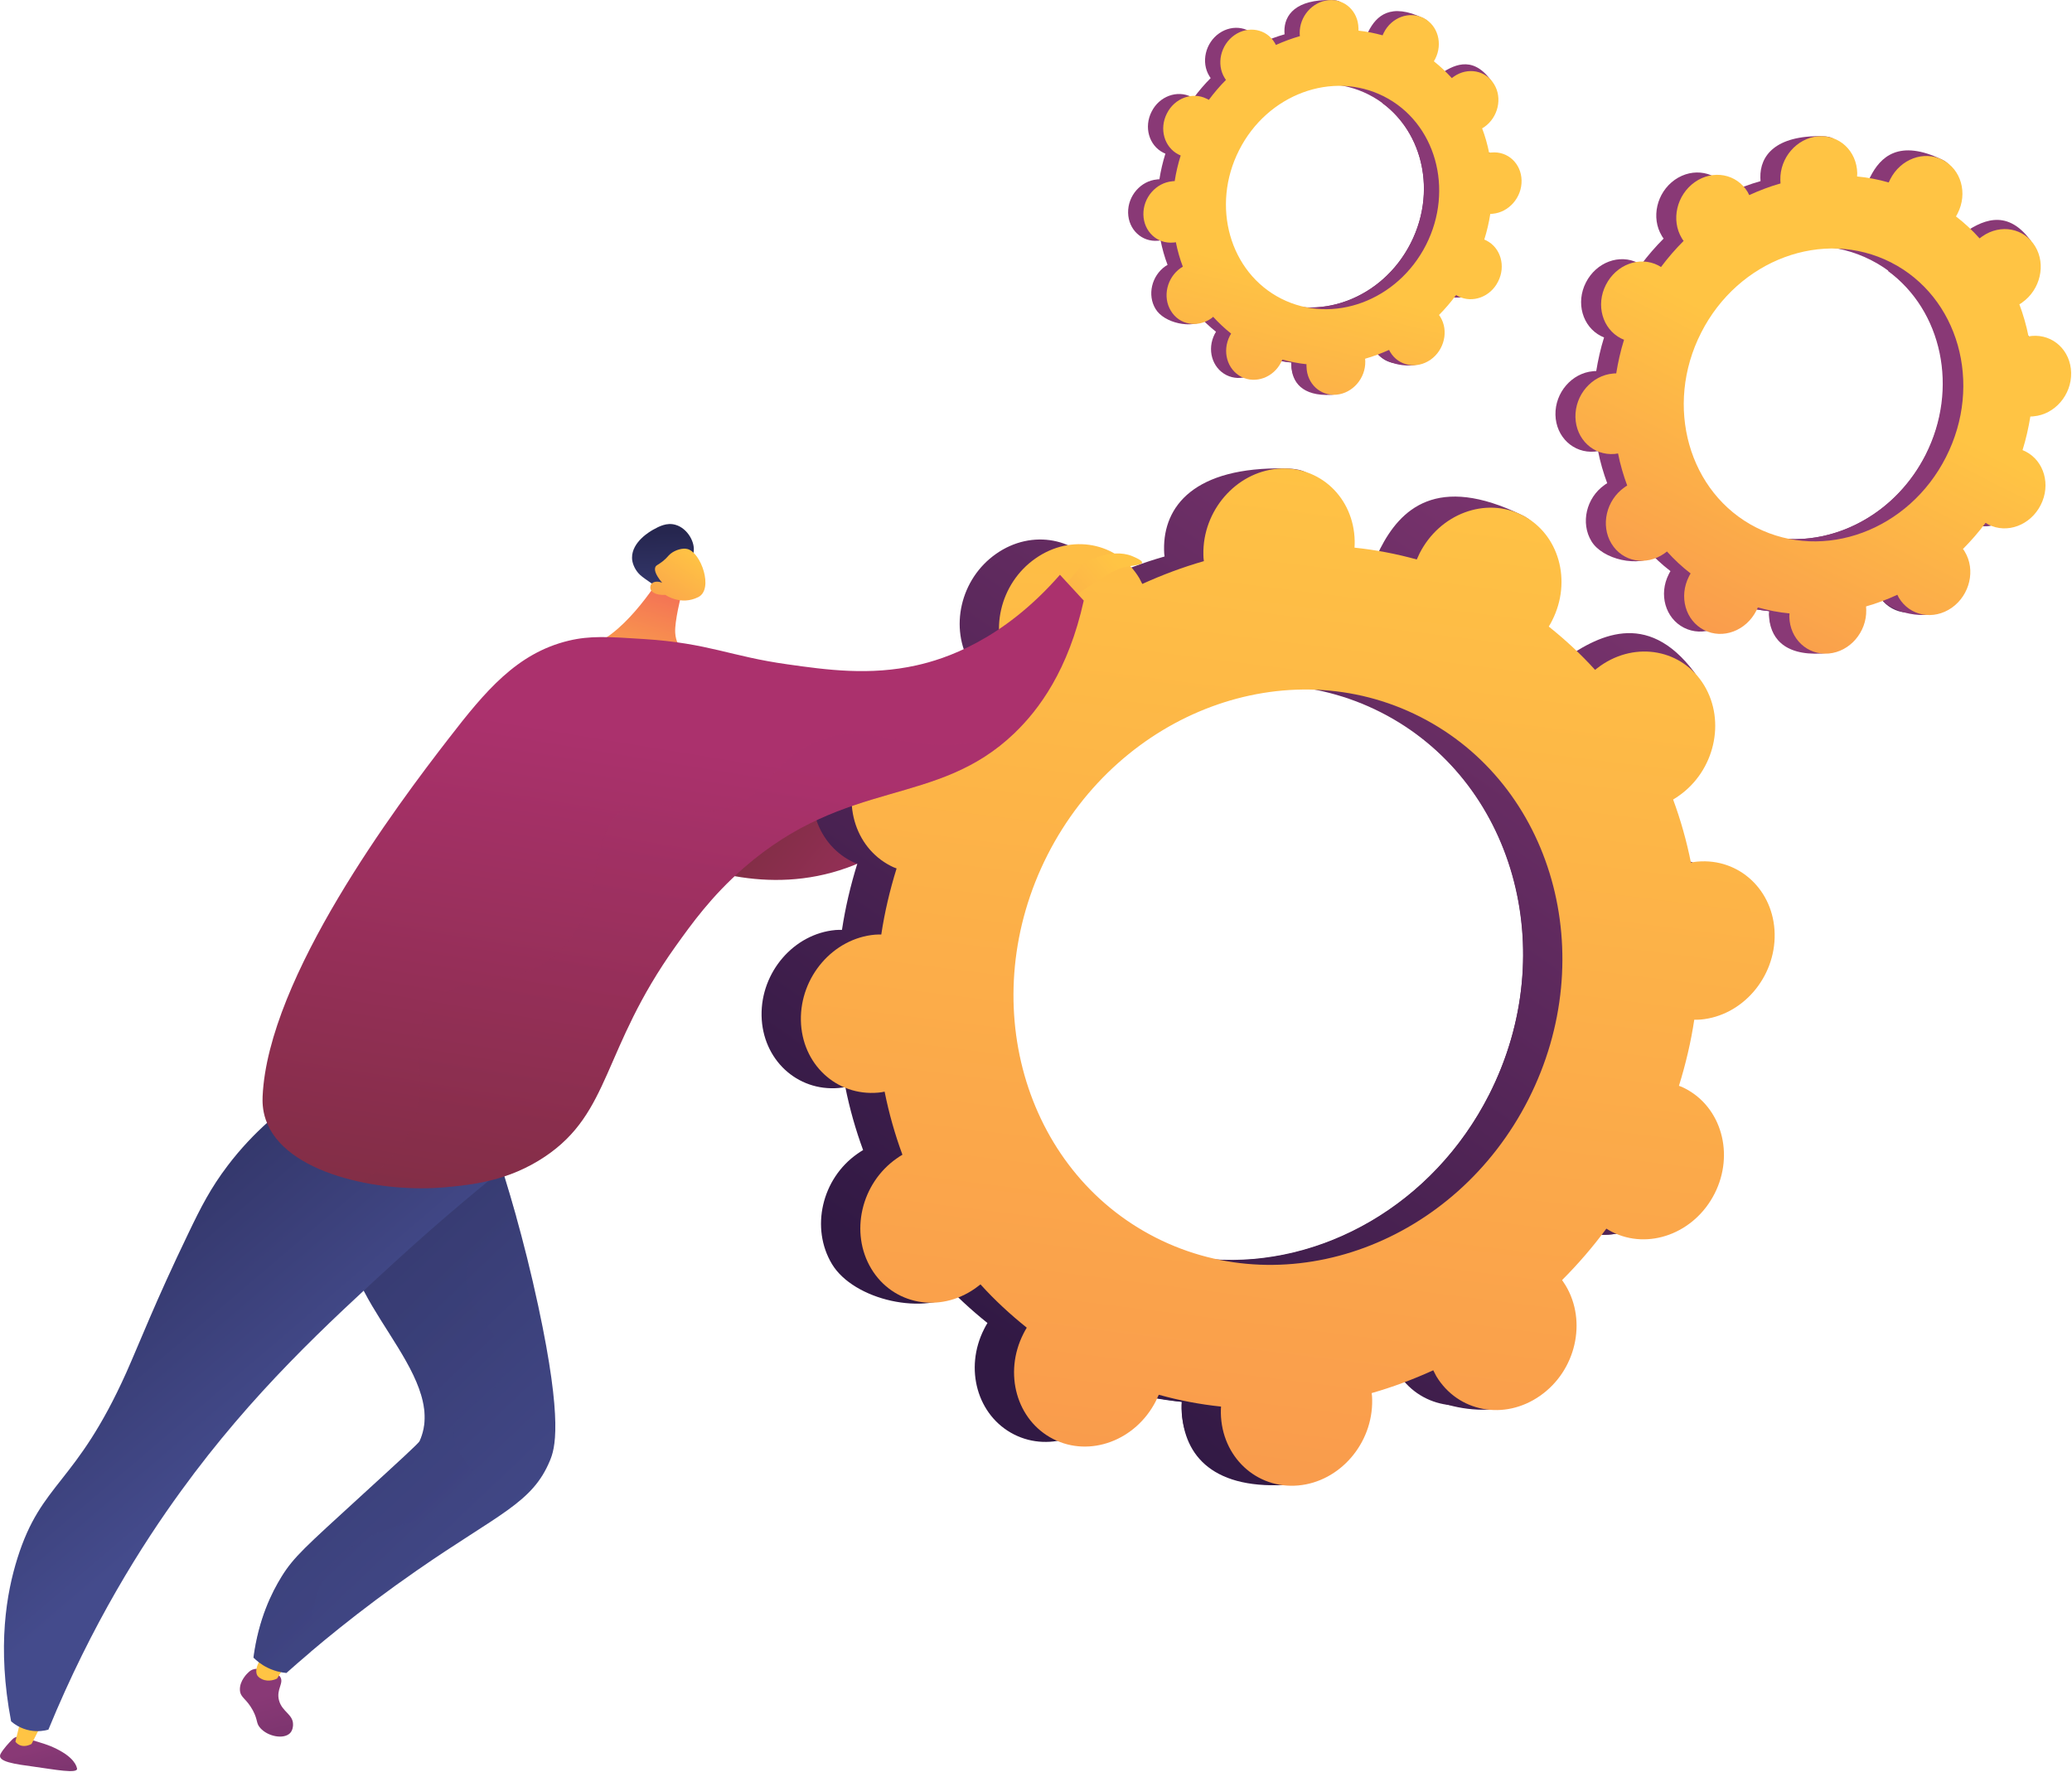 <svg width="504" height="431" viewBox="0 0 504 431" fill="none" xmlns="http://www.w3.org/2000/svg">
<path d="M236.848 182.326C236.848 182.326 188.139 195.364 167.894 167.912L150.524 201.275C150.524 201.275 197.856 237.067 234.661 188.764L236.848 182.326Z" fill="url(#paint0_linear_1792_3825)"/>
<path d="M382.473 298.528C391.381 303.063 402.556 298.893 407.455 289.256C412.354 279.62 409.115 268.162 400.207 263.627C399.762 263.384 399.276 263.182 398.79 263.02C400.45 257.675 401.706 252.331 402.515 246.946C403.042 246.946 403.528 246.946 404.054 246.905C414.217 246.014 422.274 236.662 422.072 226.054C421.869 215.445 413.448 207.591 403.285 208.481C402.758 208.522 402.232 208.603 401.706 208.724C400.653 203.461 399.195 198.319 397.373 193.379C397.859 193.096 398.304 192.812 398.75 192.488C407.455 186.415 410.208 174.39 404.945 165.644C399.681 156.899 388.384 154.753 379.679 160.867C379.234 161.191 378.829 161.514 378.384 161.838C374.942 158.032 371.176 154.55 367.127 151.311C367.411 150.825 367.694 150.38 367.937 149.854C372.836 140.217 379.234 129.69 370.245 125.317C349.514 115.195 340.607 123.86 335.707 133.496C335.464 133.982 335.221 134.508 335.019 134.994C330.039 133.618 324.978 132.646 319.876 132.12C319.916 131.593 319.916 131.067 319.916 130.5C319.714 119.892 322.832 114.143 312.669 113.94C290.44 113.495 282.949 123.172 283.152 133.739C283.152 134.306 283.192 134.832 283.273 135.359C278.172 136.816 273.191 138.679 268.292 140.906C268.049 140.42 267.806 139.974 267.563 139.489C262.3 130.743 251.003 128.597 242.298 134.711C233.592 140.784 230.839 152.809 236.103 161.555C236.386 162 236.67 162.405 236.953 162.851C233.106 166.697 229.503 170.867 226.183 175.362C225.737 175.078 225.332 174.835 224.847 174.592C215.939 170.058 204.764 174.228 199.864 183.864C194.965 193.501 198.204 204.959 207.112 209.494C207.557 209.737 208.043 209.939 208.529 210.101C206.869 215.445 205.614 220.79 204.804 226.175C204.278 226.175 203.792 226.175 203.266 226.215C193.103 227.106 185.045 236.459 185.248 247.067C185.45 257.675 193.872 265.53 204.035 264.639C204.561 264.599 205.088 264.518 205.614 264.396C206.667 269.66 208.124 274.802 209.946 279.742C209.46 280.025 209.015 280.308 208.57 280.632C199.864 286.706 197.111 298.731 202.375 307.476C207.638 316.222 225.049 320.271 233.754 314.198C234.2 313.874 228.491 311.647 228.936 311.282C232.378 315.088 236.143 318.57 240.192 321.809C239.909 322.295 239.625 322.741 239.382 323.267C234.483 332.903 237.722 344.362 246.63 348.896C255.538 353.431 266.713 349.261 271.612 339.624C271.855 339.139 272.098 338.612 272.3 338.126C277.281 339.503 282.342 340.475 287.444 341.001C287.403 341.527 287.403 342.054 287.403 342.621C287.606 353.229 296.027 361.084 306.19 360.193C316.353 359.302 324.411 349.949 324.208 339.341C324.208 338.774 324.168 338.248 324.087 337.721C329.189 336.264 334.169 334.401 339.068 332.175C339.311 332.66 339.554 333.106 339.797 333.592C345.06 342.337 356.357 344.483 365.062 338.369C373.768 332.296 376.521 320.271 371.257 311.525C370.974 311.08 370.69 310.675 370.407 310.23C374.254 306.383 377.857 302.213 381.177 297.719C381.582 298.043 382.028 298.285 382.473 298.528ZM271.531 299.945C239.22 283.548 227.438 241.885 245.213 206.902C262.947 171.92 303.559 156.858 335.869 173.256C368.18 189.654 379.963 231.317 362.228 266.299C344.453 301.282 303.842 316.343 271.531 299.945Z" fill="url(#paint1_linear_1792_3825)"/>
<path d="M404.095 246.864C414.258 245.974 422.316 236.621 422.113 226.013C421.911 215.405 413.489 207.55 403.326 208.441C402.8 208.481 402.273 208.562 401.747 208.684C400.694 203.42 399.237 198.278 397.415 193.338C397.901 193.055 398.346 192.771 398.791 192.448C407.497 186.374 418.226 171.677 412.112 163.498C400.492 148.031 388.426 154.712 379.761 160.826C379.316 161.15 378.911 161.474 378.466 161.798C375.024 157.992 371.258 154.51 367.209 151.27C367.493 150.785 367.776 150.339 368.019 149.813C370.692 144.549 370.934 138.8 369.153 133.86C360.772 148.639 352.471 163.458 344.373 178.357C370.165 197.266 378.344 234.475 362.229 266.218C348.584 293.103 321.416 308.205 294.935 306.302C293.761 309.379 292.587 312.456 291.332 315.493C287.89 323.753 284.003 331.81 280.076 339.867C282.546 340.312 285.015 340.677 287.485 340.96C287.445 341.487 287.445 342.013 287.445 342.58C287.647 353.188 294.085 362.176 312.508 361.205C322.671 360.678 324.452 349.908 324.209 339.3C324.209 338.733 324.169 338.207 324.088 337.681C329.19 336.223 334.17 334.361 339.069 332.134C339.312 332.62 339.555 333.065 339.798 333.551C345.062 342.296 363.322 345.981 371.987 339.908C380.692 333.834 376.522 320.23 371.258 311.525C370.975 311.08 370.692 310.675 370.408 310.229C374.255 306.383 377.858 302.213 381.178 297.718C381.624 298.002 382.029 298.245 382.515 298.488C391.422 303.022 402.597 298.852 407.497 289.216C412.396 279.579 409.157 268.121 400.249 263.586C399.804 263.343 399.318 263.141 398.832 262.979C400.492 257.634 401.747 252.29 402.557 246.905C403.043 246.945 403.569 246.945 404.095 246.864Z" fill="url(#paint2_linear_1792_3825)"/>
<path d="M392.076 299.621C400.983 304.156 412.158 299.986 417.058 290.35C421.957 280.713 418.718 269.255 409.81 264.72C409.365 264.477 408.879 264.275 408.393 264.113C410.053 258.768 411.308 253.424 412.118 248.039C412.644 248.039 413.13 248.039 413.657 247.998C423.819 247.108 431.877 237.755 431.674 227.147C431.472 216.539 423.05 208.684 412.887 209.574C412.361 209.615 411.835 209.696 411.308 209.817C410.255 204.554 408.798 199.412 406.976 194.472C407.462 194.189 407.907 193.905 408.352 193.581C417.058 187.508 419.811 175.483 414.547 166.737C409.284 157.992 397.987 155.846 389.282 161.96C388.836 162.284 388.431 162.608 387.986 162.931C384.544 159.125 380.779 155.643 376.73 152.404C377.013 151.918 377.297 151.473 377.54 150.947C382.439 141.31 379.2 129.852 370.292 125.317C361.384 120.783 350.209 124.953 345.31 134.589C345.067 135.075 344.824 135.602 344.622 136.087C339.641 134.711 334.58 133.739 329.479 133.213C329.519 132.686 329.519 132.16 329.519 131.593C329.317 120.985 320.895 113.13 310.732 114.021C300.569 114.912 292.511 124.265 292.714 134.873C292.714 135.44 292.754 135.966 292.835 136.492C287.734 137.95 282.753 139.812 277.854 142.039C277.611 141.553 277.368 141.108 277.125 140.622C271.862 131.877 260.565 129.731 251.86 135.844C243.155 141.918 240.401 153.943 245.665 162.689C245.948 163.134 246.232 163.539 246.515 163.984C242.669 167.831 239.065 172.001 235.745 176.495C235.3 176.212 234.895 175.969 234.409 175.726C225.501 171.191 214.326 175.361 209.427 184.998C204.527 194.634 207.767 206.092 216.674 210.627C217.12 210.87 217.606 211.073 218.091 211.235C216.431 216.579 215.176 221.924 214.366 227.309C213.84 227.309 213.354 227.309 212.828 227.349C202.665 228.24 194.607 237.593 194.81 248.201C195.012 258.809 203.434 266.664 213.597 265.773C214.123 265.732 214.65 265.651 215.176 265.53C216.229 270.793 217.687 275.936 219.509 280.875C219.023 281.159 218.577 281.442 218.132 281.766C209.427 287.839 206.673 299.864 211.937 308.61C217.201 317.356 228.497 319.501 237.203 313.388C237.648 313.064 238.053 312.74 238.498 312.416C241.94 316.222 245.705 319.704 249.754 322.943C249.471 323.429 249.188 323.874 248.945 324.401C244.045 334.037 247.284 345.495 256.192 350.03C265.1 354.565 276.275 350.394 281.174 340.758C281.417 340.272 281.66 339.746 281.863 339.26C286.843 340.637 291.904 341.608 297.006 342.135C296.965 342.661 296.965 343.187 296.965 343.754C297.168 354.362 305.59 362.217 315.753 361.326C325.915 360.436 333.973 351.083 333.77 340.475C333.77 339.908 333.73 339.381 333.649 338.855C338.751 337.398 343.731 335.535 348.63 333.308C348.873 333.794 349.116 334.239 349.359 334.725C354.623 343.471 365.919 345.617 374.625 339.503C383.33 333.43 386.083 321.404 380.819 312.659C380.536 312.214 380.253 311.809 379.969 311.363C383.816 307.517 387.419 303.346 390.739 298.852C391.185 299.136 391.59 299.379 392.076 299.621ZM281.134 301.039C248.823 284.641 237.041 242.978 254.775 207.995C272.55 173.013 313.121 157.951 345.431 174.349C377.742 190.747 389.525 232.41 371.79 267.392C354.015 302.375 313.445 317.437 281.134 301.039Z" fill="url(#paint3_linear_1792_3825)"/>
<path d="M478.808 127.058C483.342 129.366 489.011 127.261 491.521 122.321C494.032 117.422 492.372 111.592 487.837 109.284C487.594 109.162 487.351 109.081 487.108 108.96C487.958 106.247 488.566 103.494 489.011 100.781C489.254 100.781 489.537 100.781 489.78 100.741C494.963 100.295 499.052 95.518 498.931 90.133C498.81 84.748 494.558 80.739 489.375 81.185C489.092 81.225 488.849 81.266 488.566 81.306C488.039 78.634 487.27 76.002 486.339 73.492C486.582 73.37 486.825 73.209 487.027 73.046C491.44 69.929 492.858 63.815 490.185 59.402C487.513 54.948 481.763 53.855 477.31 56.972C477.067 57.134 476.864 57.296 476.662 57.458C474.921 55.515 473.018 53.733 470.912 52.114C471.074 51.871 471.196 51.628 471.317 51.385C473.827 46.486 477.067 41.101 472.491 38.874C461.923 33.732 457.389 38.145 454.919 43.044C454.797 43.287 454.676 43.571 454.554 43.814C452.003 43.085 449.453 42.599 446.861 42.356C446.861 42.073 446.902 41.83 446.902 41.546C446.78 36.161 448.4 33.246 443.217 33.125C431.921 32.922 428.074 37.821 428.196 43.206C428.196 43.49 428.236 43.773 428.236 44.057C425.645 44.785 423.094 45.757 420.624 46.891C420.502 46.648 420.381 46.405 420.26 46.162C417.587 41.708 411.838 40.615 407.384 43.733C402.97 46.85 401.553 52.964 404.226 57.377C404.347 57.62 404.509 57.823 404.671 58.025C402.728 59.969 400.865 62.114 399.164 64.382C398.962 64.26 398.719 64.099 398.476 63.977C393.941 61.669 388.273 63.775 385.762 68.714C383.252 73.613 384.912 79.444 389.447 81.752C389.69 81.873 389.933 81.954 390.176 82.076C389.325 84.788 388.718 87.541 388.273 90.254C388.03 90.254 387.746 90.254 387.503 90.295C382.321 90.74 378.231 95.518 378.353 100.903C378.474 106.288 382.726 110.296 387.908 109.851C388.192 109.81 388.435 109.77 388.718 109.729C389.244 112.402 390.014 115.033 390.945 117.544C390.702 117.665 390.459 117.827 390.257 117.989C385.843 121.107 384.426 127.22 387.098 131.634C389.771 136.088 398.638 138.152 403.051 135.035C403.294 134.873 400.379 133.739 400.582 133.577C402.323 135.521 404.226 137.302 406.331 138.922C406.169 139.165 406.048 139.408 405.926 139.651C403.416 144.55 405.076 150.38 409.611 152.688C414.146 154.996 419.814 152.89 422.325 147.951C422.446 147.708 422.567 147.424 422.689 147.181C425.24 147.91 427.791 148.396 430.382 148.639C430.382 148.922 430.341 149.165 430.341 149.449C430.463 154.834 434.714 158.842 439.897 158.397C445.08 157.951 449.169 153.174 449.048 147.789C449.048 147.505 449.007 147.222 449.007 146.938C451.599 146.21 454.149 145.238 456.619 144.104C456.741 144.347 456.862 144.59 456.984 144.833C459.656 149.287 465.406 150.38 469.859 147.262C474.273 144.145 475.69 138.031 473.018 133.618C472.896 133.375 472.734 133.172 472.572 132.97C474.516 131.026 476.378 128.881 478.079 126.613C478.362 126.775 478.565 126.937 478.808 127.058ZM422.325 127.747C405.886 119.406 399.853 98.19 408.922 80.375C417.952 62.56 438.642 54.907 455.081 63.248C471.519 71.589 477.552 92.805 468.483 110.62C459.454 128.435 438.763 136.128 422.325 127.747Z" fill="url(#paint4_linear_1792_3825)"/>
<path d="M489.782 100.741C494.965 100.295 499.054 95.518 498.933 90.133C498.811 84.748 494.56 80.739 489.377 81.185C489.094 81.225 488.851 81.266 488.567 81.306C488.041 78.634 487.272 76.002 486.34 73.492C486.583 73.37 486.826 73.208 487.029 73.046C491.442 69.929 496.908 62.479 493.79 58.309C487.879 50.454 481.725 53.855 477.311 56.932C477.068 57.094 476.866 57.256 476.663 57.418C474.922 55.474 473.019 53.693 470.914 52.073C471.076 51.83 471.197 51.587 471.319 51.344C472.655 48.672 472.776 45.717 471.886 43.247C467.634 50.778 463.383 58.309 459.253 65.92C472.371 75.557 476.542 94.505 468.363 110.66C461.399 124.346 447.592 132.039 434.109 131.067C433.501 132.646 432.935 134.184 432.287 135.723C430.546 139.934 428.562 144.023 426.578 148.113C427.833 148.355 429.088 148.517 430.343 148.679C430.343 148.963 430.303 149.206 430.303 149.489C430.424 154.874 433.704 159.49 443.057 158.964C448.24 158.68 449.13 153.214 449.009 147.789C449.009 147.505 448.968 147.222 448.968 146.938C451.56 146.21 454.111 145.238 456.58 144.104C456.702 144.347 456.823 144.59 456.945 144.833C459.617 149.287 468.93 151.149 473.343 148.072C477.757 144.954 475.651 138.071 472.979 133.618C472.857 133.375 472.695 133.172 472.533 132.97C474.477 131.026 476.339 128.88 478.04 126.613C478.242 126.735 478.485 126.896 478.728 127.018C483.263 129.326 488.932 127.22 491.442 122.281C493.952 117.382 492.292 111.551 487.758 109.243C487.515 109.122 487.272 109.041 487.029 108.919C487.879 106.207 488.486 103.453 488.932 100.741C489.256 100.781 489.539 100.781 489.782 100.741Z" fill="url(#paint5_linear_1792_3825)"/>
<path d="M483.669 127.585C488.204 129.893 493.872 127.787 496.383 122.848C498.893 117.948 497.233 112.118 492.698 109.81C492.455 109.689 492.212 109.608 491.969 109.486C492.82 106.774 493.427 104.02 493.872 101.308C494.115 101.308 494.399 101.308 494.642 101.267C499.824 100.822 503.914 96.044 503.792 90.659C503.671 85.274 499.419 81.266 494.237 81.711C493.953 81.751 493.71 81.792 493.427 81.832C492.901 79.16 492.131 76.528 491.2 74.018C491.443 73.897 491.686 73.735 491.888 73.573C496.302 70.455 497.719 64.341 495.047 59.928C492.374 55.474 486.625 54.381 482.171 57.499C481.928 57.661 481.725 57.823 481.523 57.985C479.782 56.041 477.879 54.26 475.773 52.64C475.935 52.397 476.057 52.154 476.178 51.911C478.689 47.012 477.029 41.182 472.494 38.874C467.959 36.566 462.29 38.672 459.78 43.611C459.659 43.854 459.537 44.138 459.416 44.38C456.865 43.652 454.314 43.166 451.723 42.923C451.723 42.639 451.763 42.396 451.763 42.113C451.642 36.728 447.39 32.72 442.208 33.165C437.025 33.61 432.935 38.388 433.057 43.773C433.057 44.056 433.097 44.34 433.097 44.623C430.506 45.352 427.955 46.324 425.485 47.458C425.364 47.215 425.242 46.972 425.121 46.729C422.449 42.275 416.699 41.182 412.245 44.299C407.832 47.417 406.415 53.531 409.087 57.944C409.208 58.187 409.37 58.389 409.532 58.592C407.589 60.535 405.726 62.681 404.026 64.949C403.823 64.827 403.58 64.665 403.337 64.544C398.803 62.236 393.134 64.341 390.624 69.281C388.113 74.18 389.773 80.01 394.308 82.318C394.551 82.44 394.794 82.521 395.037 82.642C394.187 85.355 393.579 88.108 393.134 90.821C392.891 90.821 392.608 90.821 392.365 90.862C387.182 91.307 383.093 96.085 383.214 101.47C383.336 106.855 387.587 110.863 392.77 110.418C393.053 110.377 393.296 110.337 393.579 110.296C394.106 112.968 394.875 115.6 395.806 118.11C395.563 118.232 395.32 118.394 395.118 118.556C390.705 121.673 389.288 127.787 391.96 132.201C394.632 136.654 400.382 137.747 404.836 134.63C405.078 134.468 405.281 134.306 405.483 134.144C407.224 136.087 409.127 137.869 411.233 139.488C411.071 139.731 410.949 139.974 410.828 140.217C408.318 145.116 409.978 150.947 414.513 153.255C419.047 155.563 424.716 153.457 427.226 148.517C427.348 148.275 427.469 147.991 427.591 147.748C430.142 148.477 432.692 148.963 435.284 149.206C435.284 149.489 435.243 149.732 435.243 150.016C435.365 155.401 439.616 159.409 444.799 158.964C449.982 158.518 454.071 153.741 453.95 148.356C453.95 148.072 453.909 147.789 453.909 147.505C456.5 146.776 459.051 145.805 461.521 144.671C461.643 144.914 461.764 145.157 461.886 145.4C464.558 149.854 470.307 150.947 474.761 147.829C479.175 144.712 480.592 138.598 477.919 134.184C477.798 133.942 477.636 133.739 477.474 133.537C479.418 131.593 481.28 129.447 482.981 127.18C483.224 127.342 483.466 127.463 483.669 127.585ZM427.186 128.314C410.747 119.973 404.714 98.757 413.784 80.942C422.813 63.127 443.503 55.474 459.942 63.815C476.381 72.156 482.414 93.372 473.344 111.187C464.315 129.002 443.665 136.654 427.186 128.314Z" fill="url(#paint6_linear_1792_3825)"/>
<path d="M63.1 406.023C62.857 405.983 62.411 405.861 61.885 405.983C61.197 406.104 60.711 406.509 60.468 406.752C60.225 406.954 58.2 408.817 58.362 411.165C58.524 413.028 59.901 413.068 61.521 416.064C62.816 418.534 62.209 419.101 63.343 420.356C65.205 422.421 69.011 423.109 70.55 421.571C71.238 420.842 71.279 419.83 71.279 419.546C71.36 416.995 68.647 416.429 67.878 413.635C67.108 410.801 69.254 409.343 68.08 407.764C67.554 407.116 66.096 406.752 63.1 406.023Z" fill="url(#paint7_linear_1792_3825)"/>
<path d="M64.928 401.528C62.701 403.917 61.81 406.427 62.66 407.642C62.984 408.087 63.51 408.33 63.753 408.451C65.413 409.221 67.073 408.451 67.397 408.289L70.191 403.755L64.928 401.528Z" fill="url(#paint8_linear_1792_3825)"/>
<path d="M5.173 422.501C4.363 422.298 3.554 422.501 2.987 423.108C2.096 423.999 0.8 425.416 0.152 426.59C-0.9 428.534 3.675 429.1 8.412 429.748C13.15 430.396 19.021 431.53 18.737 430.153C18.454 428.776 16.996 426.712 12.299 424.728C11.085 424.201 7.198 423.068 5.173 422.501Z" fill="url(#paint9_linear_1792_3825)"/>
<path d="M5.283 417.319L3.745 423.635C3.745 423.635 4.96 425.578 7.672 424.202L10.547 418.574L5.283 417.319Z" fill="url(#paint10_linear_1792_3825)"/>
<path d="M161.044 139.732C161.044 139.732 152.743 153.661 144.079 156.859L167.644 159.046C167.644 159.046 164.526 158.236 164.242 153.944C164.04 151.272 165.7 144.753 165.7 144.753L161.044 139.732Z" fill="url(#paint11_linear_1792_3825)"/>
<path d="M120.399 279.011C123.395 287.999 127.404 301.279 130.926 317.677C137.04 346.141 134.935 352.498 133.761 355.292C129.469 365.657 121.33 368.167 101.369 382.014C87.116 391.893 76.346 400.963 69.665 406.915C68.613 406.834 66.953 406.55 65.13 405.66C63.511 404.89 62.377 403.878 61.648 403.19C62.904 393.796 66.062 387.44 68.532 383.431C71.487 378.694 74.241 376.305 87.602 364.078C97.077 355.413 101.814 351.081 102.057 350.554C109.548 334.035 80.436 314.803 85.578 297.797C87.521 291.481 94.809 283.586 120.399 279.011Z" fill="url(#paint12_linear_1792_3825)"/>
<path opacity="0.3" d="M68.567 383.471C71.523 378.734 74.276 376.345 87.638 364.118C97.112 355.453 101.849 351.121 102.092 350.595C109.583 334.075 80.471 314.843 85.613 297.838C87.556 291.481 94.845 283.586 120.394 279.01C121.892 283.586 123.673 289.254 125.536 295.854C116.426 301.36 113.794 306.421 113.51 310.389C112.822 319.864 124.928 325.572 122.621 333.832C120.758 340.513 111.81 340.351 110.514 347.193C109.259 353.834 117.114 357.032 116.061 362.336C114.361 371.001 92.375 367.762 81.686 379.746C78.244 383.593 75.045 390.112 75.572 401.853C73.345 403.716 71.401 405.457 69.701 406.955C68.648 406.874 66.988 406.59 65.166 405.7C63.546 404.93 62.412 403.918 61.684 403.23C62.939 393.837 66.056 387.439 68.567 383.471Z" fill="url(#paint13_linear_1792_3825)"/>
<path d="M125.343 282.007C118.015 287.797 107.852 296.178 96.231 306.786C79.509 322.131 61.491 338.61 44.04 362.661C34.566 375.698 22.338 394.971 11.77 420.721C10.919 420.964 9.3 421.288 7.316 420.924C4.927 420.478 3.348 419.264 2.7 418.697C-0.782 400.477 1.607 387.399 4.239 379.018C10.11 360.353 18.41 361.284 30.719 333.873C34.039 326.423 37.724 316.787 45.822 299.984C48.899 293.546 51.288 288.93 55.337 283.586C61.775 275.083 68.86 269.536 73.962 266.135C91.089 271.439 108.216 276.743 125.343 282.007Z" fill="url(#paint14_linear_1792_3825)"/>
<path d="M168.679 134.509C169.246 132.039 167.262 128.516 164.347 127.666C162.201 127.018 160.257 128.071 158.881 128.84C158.233 129.205 153.698 131.755 153.738 135.683C153.738 136.938 154.386 138.395 155.277 139.408C155.722 139.934 156.451 140.501 157.99 141.554C159.366 142.485 159.285 142.485 159.69 142.728C160.662 143.376 162.484 144.388 165.44 145.279C165.318 144.59 165.237 143.699 165.237 142.687C165.237 142.282 165.278 140.784 165.683 139.367C166.533 136.492 168.234 136.412 168.679 134.509Z" fill="url(#paint15_linear_1792_3825)"/>
<path d="M161.875 144.712C161.875 144.712 165.6 147.384 169.851 145.238C173.657 143.335 170.499 134.306 167.179 133.537C166.085 133.253 164.304 133.739 163.13 134.67C162.441 135.237 162.279 135.683 161.146 136.573C160.053 137.424 159.688 137.424 159.445 137.869C159.162 138.436 159.202 139.529 161.065 141.756C160.012 141.31 159 141.432 158.473 141.999C158.392 142.08 158.19 142.404 158.19 142.728C158.028 143.942 159.486 144.833 161.875 144.712Z" fill="url(#paint16_linear_1792_3825)"/>
<path d="M258.535 142.93L263.636 136.938C263.636 136.938 270.236 133.132 275.419 135.278C280.561 137.424 276.188 137.383 273.678 137.909C271.127 138.436 267.442 140.987 265.054 142.525C262.665 144.023 260.114 146.007 260.114 146.007L258.535 142.93Z" fill="url(#paint17_linear_1792_3825)"/>
<path d="M257.824 139.813C259.767 141.918 261.67 143.983 263.614 146.088C259.889 162.972 252.722 172.609 246.77 178.318C227.78 196.537 206.24 189.007 180.853 211.154C173.038 217.997 168.261 224.677 164.293 230.224C146.396 255.287 148.664 270.551 132.508 281.361C123.601 287.313 114.693 288.164 108.862 288.73C92.262 290.35 69.142 285.451 64.648 272.373C63.797 269.903 63.838 267.798 63.878 266.704C65.174 237.715 96.513 195.93 109.186 179.573C118.013 168.155 125.706 158.883 138.298 155.846C143.562 154.591 147.935 154.875 156.64 155.441C172.472 156.454 177.614 159.652 191.583 161.596C201.017 162.932 211.544 164.389 222.922 161.839C229.683 160.34 243.774 155.887 257.824 139.813Z" fill="url(#paint18_linear_1792_3825)"/>
<path opacity="0.3" d="M100.435 273.223C104.889 261.886 98.451 254.032 104.524 245.367C111.893 234.921 124.405 242.006 135.661 231.722C148.739 219.778 141.734 201.153 153.233 195.93C160.481 192.651 164.287 199.493 175.341 196.902C187.285 194.108 186.921 185.12 198.744 180.261C211.62 174.957 218.381 183.014 235.873 180.706C239.355 180.261 243.121 179.37 247.048 177.994C246.927 178.115 246.846 178.196 246.724 178.317C227.735 196.537 206.194 189.007 180.807 211.154C172.992 217.996 168.215 224.677 164.247 230.224C146.35 255.287 148.618 270.551 132.462 281.361C123.555 287.313 114.647 288.164 108.816 288.73C102.338 289.338 94.888 288.973 87.924 287.516C95.09 282.86 98.653 277.798 100.435 273.223Z" fill="url(#paint19_linear_1792_3825)"/>
<path d="M351.011 71.67C354.453 73.411 358.826 71.832 360.688 68.067C362.591 64.342 361.336 59.888 357.854 58.106C357.692 58.026 357.49 57.944 357.328 57.864C357.975 55.799 358.461 53.693 358.785 51.628C358.988 51.628 359.19 51.628 359.393 51.588C363.32 51.223 366.478 47.62 366.397 43.49C366.316 39.36 363.037 36.324 359.109 36.688C358.907 36.688 358.704 36.728 358.502 36.769C358.097 34.745 357.53 32.72 356.801 30.817C356.963 30.696 357.166 30.615 357.328 30.493C360.688 28.145 361.782 23.448 359.717 20.087C357.692 16.686 353.279 15.877 349.918 18.225C349.756 18.346 349.594 18.468 349.432 18.63C348.096 17.172 346.638 15.796 345.059 14.541C345.181 14.338 345.262 14.176 345.383 13.974C347.286 10.249 349.756 6.159 346.274 4.459C338.217 0.531 334.775 3.892 332.872 7.617C332.791 7.819 332.669 8.022 332.588 8.224C330.645 7.698 328.701 7.293 326.717 7.091C326.717 6.888 326.758 6.686 326.717 6.443C326.637 2.313 327.851 0.086 323.883 0.005C315.259 -0.157 312.344 3.568 312.425 7.698C312.425 7.9 312.465 8.143 312.465 8.346C310.481 8.913 308.538 9.641 306.635 10.492C306.554 10.289 306.432 10.127 306.351 9.965C304.327 6.564 299.913 5.755 296.553 8.103C293.192 10.451 292.099 15.148 294.164 18.509C294.285 18.67 294.366 18.832 294.488 18.994C292.99 20.492 291.613 22.112 290.317 23.853C290.155 23.732 289.993 23.651 289.791 23.57C286.349 21.828 281.976 23.408 280.114 27.173C278.211 30.898 279.466 35.352 282.948 37.133C283.11 37.214 283.313 37.295 283.475 37.376C282.827 39.441 282.341 41.547 282.017 43.611C281.814 43.611 281.612 43.611 281.41 43.652C277.482 44.016 274.324 47.62 274.405 51.75C274.486 55.88 277.765 58.916 281.693 58.552C281.895 58.552 282.098 58.511 282.3 58.471C282.705 60.495 283.272 62.52 284.001 64.423C283.839 64.544 283.636 64.625 283.475 64.747C280.114 67.095 279.021 71.792 281.086 75.152C283.11 78.553 289.872 80.132 293.273 77.743C293.435 77.622 291.249 76.731 291.41 76.61C292.747 78.067 294.204 79.444 295.783 80.699C295.662 80.902 295.581 81.064 295.459 81.266C293.556 84.991 294.812 89.445 298.294 91.226C301.735 92.967 306.108 91.388 307.971 87.623C308.052 87.42 308.173 87.218 308.254 87.016C310.198 87.542 312.141 87.947 314.125 88.149C314.125 88.352 314.085 88.554 314.125 88.757C314.206 92.886 317.486 95.923 321.413 95.559C325.341 95.194 328.499 91.591 328.418 87.461C328.418 87.258 328.378 87.016 328.378 86.813C330.362 86.246 332.305 85.517 334.208 84.667C334.289 84.87 334.411 85.031 334.492 85.194C336.516 88.594 340.929 89.404 344.29 87.056C347.651 84.708 348.744 80.011 346.679 76.65C346.557 76.488 346.476 76.326 346.355 76.165C347.853 74.666 349.23 73.047 350.525 71.306C350.687 71.468 350.849 71.589 351.011 71.67ZM307.93 72.197C295.378 65.84 290.803 49.644 297.686 36.081C304.57 22.476 320.361 16.646 332.912 23.003C345.464 29.36 350.04 45.555 343.156 59.119C336.273 72.723 320.482 78.594 307.93 72.197Z" fill="url(#paint20_linear_1792_3825)"/>
<path d="M359.382 51.628C363.309 51.264 366.468 47.66 366.387 43.53C366.306 39.401 363.026 36.364 359.099 36.728C358.896 36.728 358.694 36.769 358.491 36.809C358.086 34.785 357.519 32.76 356.791 30.857C356.953 30.736 357.155 30.655 357.317 30.534C360.678 28.185 364.848 22.476 362.5 19.318C357.965 13.326 353.309 15.917 349.948 18.265C349.786 18.387 349.624 18.508 349.462 18.63C348.126 17.172 346.668 15.796 345.089 14.54C345.211 14.379 345.292 14.176 345.413 13.974C346.466 11.949 346.547 9.682 345.858 7.779C342.619 13.528 339.38 19.278 336.222 25.067C346.223 32.396 349.421 46.85 343.146 59.159C337.841 69.605 327.314 75.476 317.03 74.747C316.584 75.921 316.139 77.136 315.613 78.31C314.276 81.509 312.778 84.626 311.24 87.785C312.211 87.947 313.143 88.109 314.115 88.189C314.115 88.392 314.074 88.594 314.115 88.797C314.196 92.927 316.706 96.409 323.832 96.044C327.8 95.842 328.448 91.671 328.367 87.542C328.367 87.339 328.326 87.096 328.326 86.894C330.31 86.327 332.254 85.598 334.157 84.748C334.238 84.95 334.359 85.112 334.44 85.274C336.465 88.675 343.55 90.093 346.952 87.744C350.312 85.396 348.693 80.092 346.668 76.731C346.547 76.569 346.466 76.407 346.344 76.245C347.842 74.747 349.219 73.128 350.515 71.387C350.677 71.508 350.839 71.589 351.041 71.67C354.483 73.411 358.856 71.832 360.718 68.067C362.621 64.342 361.366 59.888 357.884 58.106C357.722 58.025 357.519 57.944 357.357 57.863C358.005 55.798 358.491 53.693 358.815 51.628C359.018 51.628 359.18 51.628 359.382 51.628Z" fill="url(#paint21_linear_1792_3825)"/>
<path d="M354.729 72.075C358.17 73.816 362.543 72.237 364.406 68.472C366.309 64.747 365.053 60.293 361.571 58.511C361.409 58.43 361.207 58.349 361.045 58.268C361.693 56.203 362.179 54.098 362.503 52.033C362.705 52.033 362.907 52.033 363.11 51.993C367.037 51.628 370.196 48.025 370.115 43.895C370.034 39.765 366.754 36.728 362.826 37.093C362.624 37.093 362.422 37.133 362.219 37.174C361.814 35.149 361.247 33.125 360.519 31.222C360.681 31.1 360.883 31.019 361.045 30.898C364.406 28.55 365.499 23.853 363.434 20.492C361.409 17.091 356.996 16.282 353.635 18.63C353.473 18.751 353.311 18.873 353.149 18.994C351.813 17.537 350.356 16.16 348.777 14.905C348.898 14.743 348.979 14.54 349.101 14.338C351.004 10.613 349.748 6.159 346.266 4.378C342.825 2.637 338.452 4.216 336.589 7.981C336.508 8.184 336.387 8.386 336.306 8.589C334.362 8.062 332.419 7.657 330.435 7.455C330.435 7.253 330.475 7.05 330.435 6.848C330.354 2.718 327.074 -0.319 323.147 0.046C319.219 0.41 316.061 4.013 316.142 8.143C316.142 8.346 316.182 8.589 316.182 8.791C314.198 9.358 312.255 10.087 310.352 10.937C310.271 10.735 310.149 10.573 310.068 10.411C308.044 7.01 303.631 6.2 300.27 8.548C296.909 10.896 295.816 15.593 297.881 18.954C298.003 19.116 298.084 19.278 298.205 19.44C296.707 20.938 295.33 22.557 294.035 24.298C293.873 24.177 293.711 24.096 293.508 24.015C290.067 22.274 285.694 23.853 283.831 27.618C281.928 31.343 283.183 35.797 286.665 37.579C286.827 37.66 287.03 37.741 287.192 37.822C286.544 39.886 286.058 41.992 285.734 44.057C285.532 44.057 285.329 44.057 285.127 44.097C281.199 44.462 278.041 48.065 278.122 52.195C278.203 56.325 281.483 59.362 285.41 58.997C285.613 58.997 285.815 58.957 286.018 58.916C286.423 60.941 286.989 62.965 287.718 64.868C287.556 64.99 287.354 65.07 287.192 65.192C283.831 67.54 282.738 72.237 284.803 75.597C286.827 78.999 291.241 79.808 294.601 77.46C294.763 77.339 294.925 77.217 295.087 77.055C296.423 78.513 297.881 79.889 299.46 81.144C299.339 81.347 299.258 81.509 299.136 81.711C297.233 85.436 298.488 89.89 301.971 91.672C305.412 93.413 309.785 91.834 311.648 88.068C311.729 87.866 311.85 87.663 311.931 87.461C313.874 87.987 315.818 88.392 317.802 88.594C317.802 88.797 317.762 88.999 317.802 89.202C317.883 93.332 321.163 96.368 325.09 96.004C329.018 95.639 332.176 92.036 332.095 87.906C332.095 87.704 332.054 87.461 332.054 87.258C334.038 86.692 335.982 85.963 337.885 85.112C337.966 85.315 338.087 85.477 338.168 85.639C340.193 89.04 344.606 89.85 347.967 87.501C351.327 85.153 352.421 80.456 350.356 77.096C350.234 76.934 350.153 76.772 350.032 76.61C351.53 75.112 352.907 73.492 354.202 71.751C354.405 71.913 354.567 71.994 354.729 72.075ZM311.648 72.642C299.096 66.285 294.52 50.09 301.404 36.526C308.287 22.922 324.078 17.091 336.63 23.448C349.181 29.805 353.757 46 346.874 59.564C339.95 73.168 324.199 78.999 311.648 72.642Z" fill="url(#paint22_linear_1792_3825)"/>
<defs>
<linearGradient id="paint0_linear_1792_3825" x1="236.341" y1="226.071" x2="184.804" y2="184.678" gradientUnits="userSpaceOnUse">
<stop stop-color="#AB316D"/>
<stop offset="1" stop-color="#792D3D"/>
</linearGradient>
<linearGradient id="paint1_linear_1792_3825" x1="242.545" y1="325.51" x2="408.316" y2="84.204" gradientUnits="userSpaceOnUse">
<stop stop-color="#311944"/>
<stop offset="1" stop-color="#893976"/>
</linearGradient>
<linearGradient id="paint2_linear_1792_3825" x1="288.462" y1="357.053" x2="454.233" y2="115.747" gradientUnits="userSpaceOnUse">
<stop stop-color="#311944"/>
<stop offset="1" stop-color="#893976"/>
</linearGradient>
<linearGradient id="paint3_linear_1792_3825" x1="330.052" y1="103.857" x2="262.372" y2="642.373" gradientUnits="userSpaceOnUse">
<stop stop-color="#FFC444"/>
<stop offset="0.996" stop-color="#F36F56"/>
</linearGradient>
<linearGradient id="paint4_linear_1792_3825" x1="509.581" y1="135.955" x2="438.696" y2="94.408" gradientUnits="userSpaceOnUse">
<stop stop-color="#311944"/>
<stop offset="1" stop-color="#893976"/>
</linearGradient>
<linearGradient id="paint5_linear_1792_3825" x1="423.701" y1="87.079" x2="439.453" y2="94.168" gradientUnits="userSpaceOnUse">
<stop stop-color="#311944"/>
<stop offset="1" stop-color="#893976"/>
</linearGradient>
<linearGradient id="paint6_linear_1792_3825" x1="446.149" y1="90.83" x2="377.732" y2="225.828" gradientUnits="userSpaceOnUse">
<stop stop-color="#FFC444"/>
<stop offset="0.996" stop-color="#F36F56"/>
</linearGradient>
<linearGradient id="paint7_linear_1792_3825" x1="83.035" y1="486.864" x2="64.089" y2="412.349" gradientUnits="userSpaceOnUse">
<stop stop-color="#311944"/>
<stop offset="1" stop-color="#893976"/>
</linearGradient>
<linearGradient id="paint8_linear_1792_3825" x1="65.433" y1="429.232" x2="64.318" y2="461.822" gradientUnits="userSpaceOnUse">
<stop stop-color="#FFC444"/>
<stop offset="0.996" stop-color="#F36F56"/>
</linearGradient>
<linearGradient id="paint9_linear_1792_3825" x1="20.936" y1="474.218" x2="8.579" y2="425.619" gradientUnits="userSpaceOnUse">
<stop stop-color="#311944"/>
<stop offset="1" stop-color="#893976"/>
</linearGradient>
<linearGradient id="paint10_linear_1792_3825" x1="6.893" y1="428.242" x2="5.782" y2="460.725" gradientUnits="userSpaceOnUse">
<stop stop-color="#FFC444"/>
<stop offset="0.996" stop-color="#F36F56"/>
</linearGradient>
<linearGradient id="paint11_linear_1792_3825" x1="150.181" y1="175.873" x2="160.887" y2="142.048" gradientUnits="userSpaceOnUse">
<stop stop-color="#FFC444"/>
<stop offset="0.996" stop-color="#F36F56"/>
</linearGradient>
<linearGradient id="paint12_linear_1792_3825" x1="136.941" y1="389.507" x2="-12.159" y2="232.365" gradientUnits="userSpaceOnUse">
<stop stop-color="#444B8C"/>
<stop offset="0.996" stop-color="#26264F"/>
</linearGradient>
<linearGradient id="paint13_linear_1792_3825" x1="136.936" y1="389.506" x2="-12.163" y2="232.364" gradientUnits="userSpaceOnUse">
<stop stop-color="#444B8C"/>
<stop offset="0.996" stop-color="#26264F"/>
</linearGradient>
<linearGradient id="paint14_linear_1792_3825" x1="64.413" y1="350.827" x2="-8.617" y2="265.141" gradientUnits="userSpaceOnUse">
<stop stop-color="#444B8C"/>
<stop offset="0.996" stop-color="#26264F"/>
</linearGradient>
<linearGradient id="paint15_linear_1792_3825" x1="162.03" y1="159.023" x2="161.079" y2="129.4" gradientUnits="userSpaceOnUse">
<stop stop-color="#444B8C"/>
<stop offset="0.996" stop-color="#26264F"/>
</linearGradient>
<linearGradient id="paint16_linear_1792_3825" x1="169.699" y1="134.522" x2="146.342" y2="168.363" gradientUnits="userSpaceOnUse">
<stop stop-color="#FFC444"/>
<stop offset="0.996" stop-color="#F36F56"/>
</linearGradient>
<linearGradient id="paint17_linear_1792_3825" x1="271.184" y1="136.534" x2="214.911" y2="185.5" gradientUnits="userSpaceOnUse">
<stop stop-color="#FFC444"/>
<stop offset="0.814" stop-color="#F57F53"/>
<stop offset="0.996" stop-color="#F36F56"/>
</linearGradient>
<linearGradient id="paint18_linear_1792_3825" x1="167.61" y1="181.84" x2="144.04" y2="325.107" gradientUnits="userSpaceOnUse">
<stop stop-color="#AB316D"/>
<stop offset="1" stop-color="#792D3D"/>
</linearGradient>
<linearGradient id="paint19_linear_1792_3825" x1="175.637" y1="183.162" x2="152.066" y2="326.428" gradientUnits="userSpaceOnUse">
<stop stop-color="#AB316D"/>
<stop offset="1" stop-color="#792D3D"/>
</linearGradient>
<linearGradient id="paint20_linear_1792_3825" x1="374.5" y1="78.456" x2="320.436" y2="46.767" gradientUnits="userSpaceOnUse">
<stop stop-color="#311944"/>
<stop offset="1" stop-color="#893976"/>
</linearGradient>
<linearGradient id="paint21_linear_1792_3825" x1="308.992" y1="41.163" x2="321.006" y2="46.57" gradientUnits="userSpaceOnUse">
<stop stop-color="#311944"/>
<stop offset="1" stop-color="#893976"/>
</linearGradient>
<linearGradient id="paint22_linear_1792_3825" x1="319.148" y1="68.14" x2="289.353" y2="188.791" gradientUnits="userSpaceOnUse">
<stop stop-color="#FFC444"/>
<stop offset="0.996" stop-color="#F36F56"/>
</linearGradient>
</defs>
</svg>
